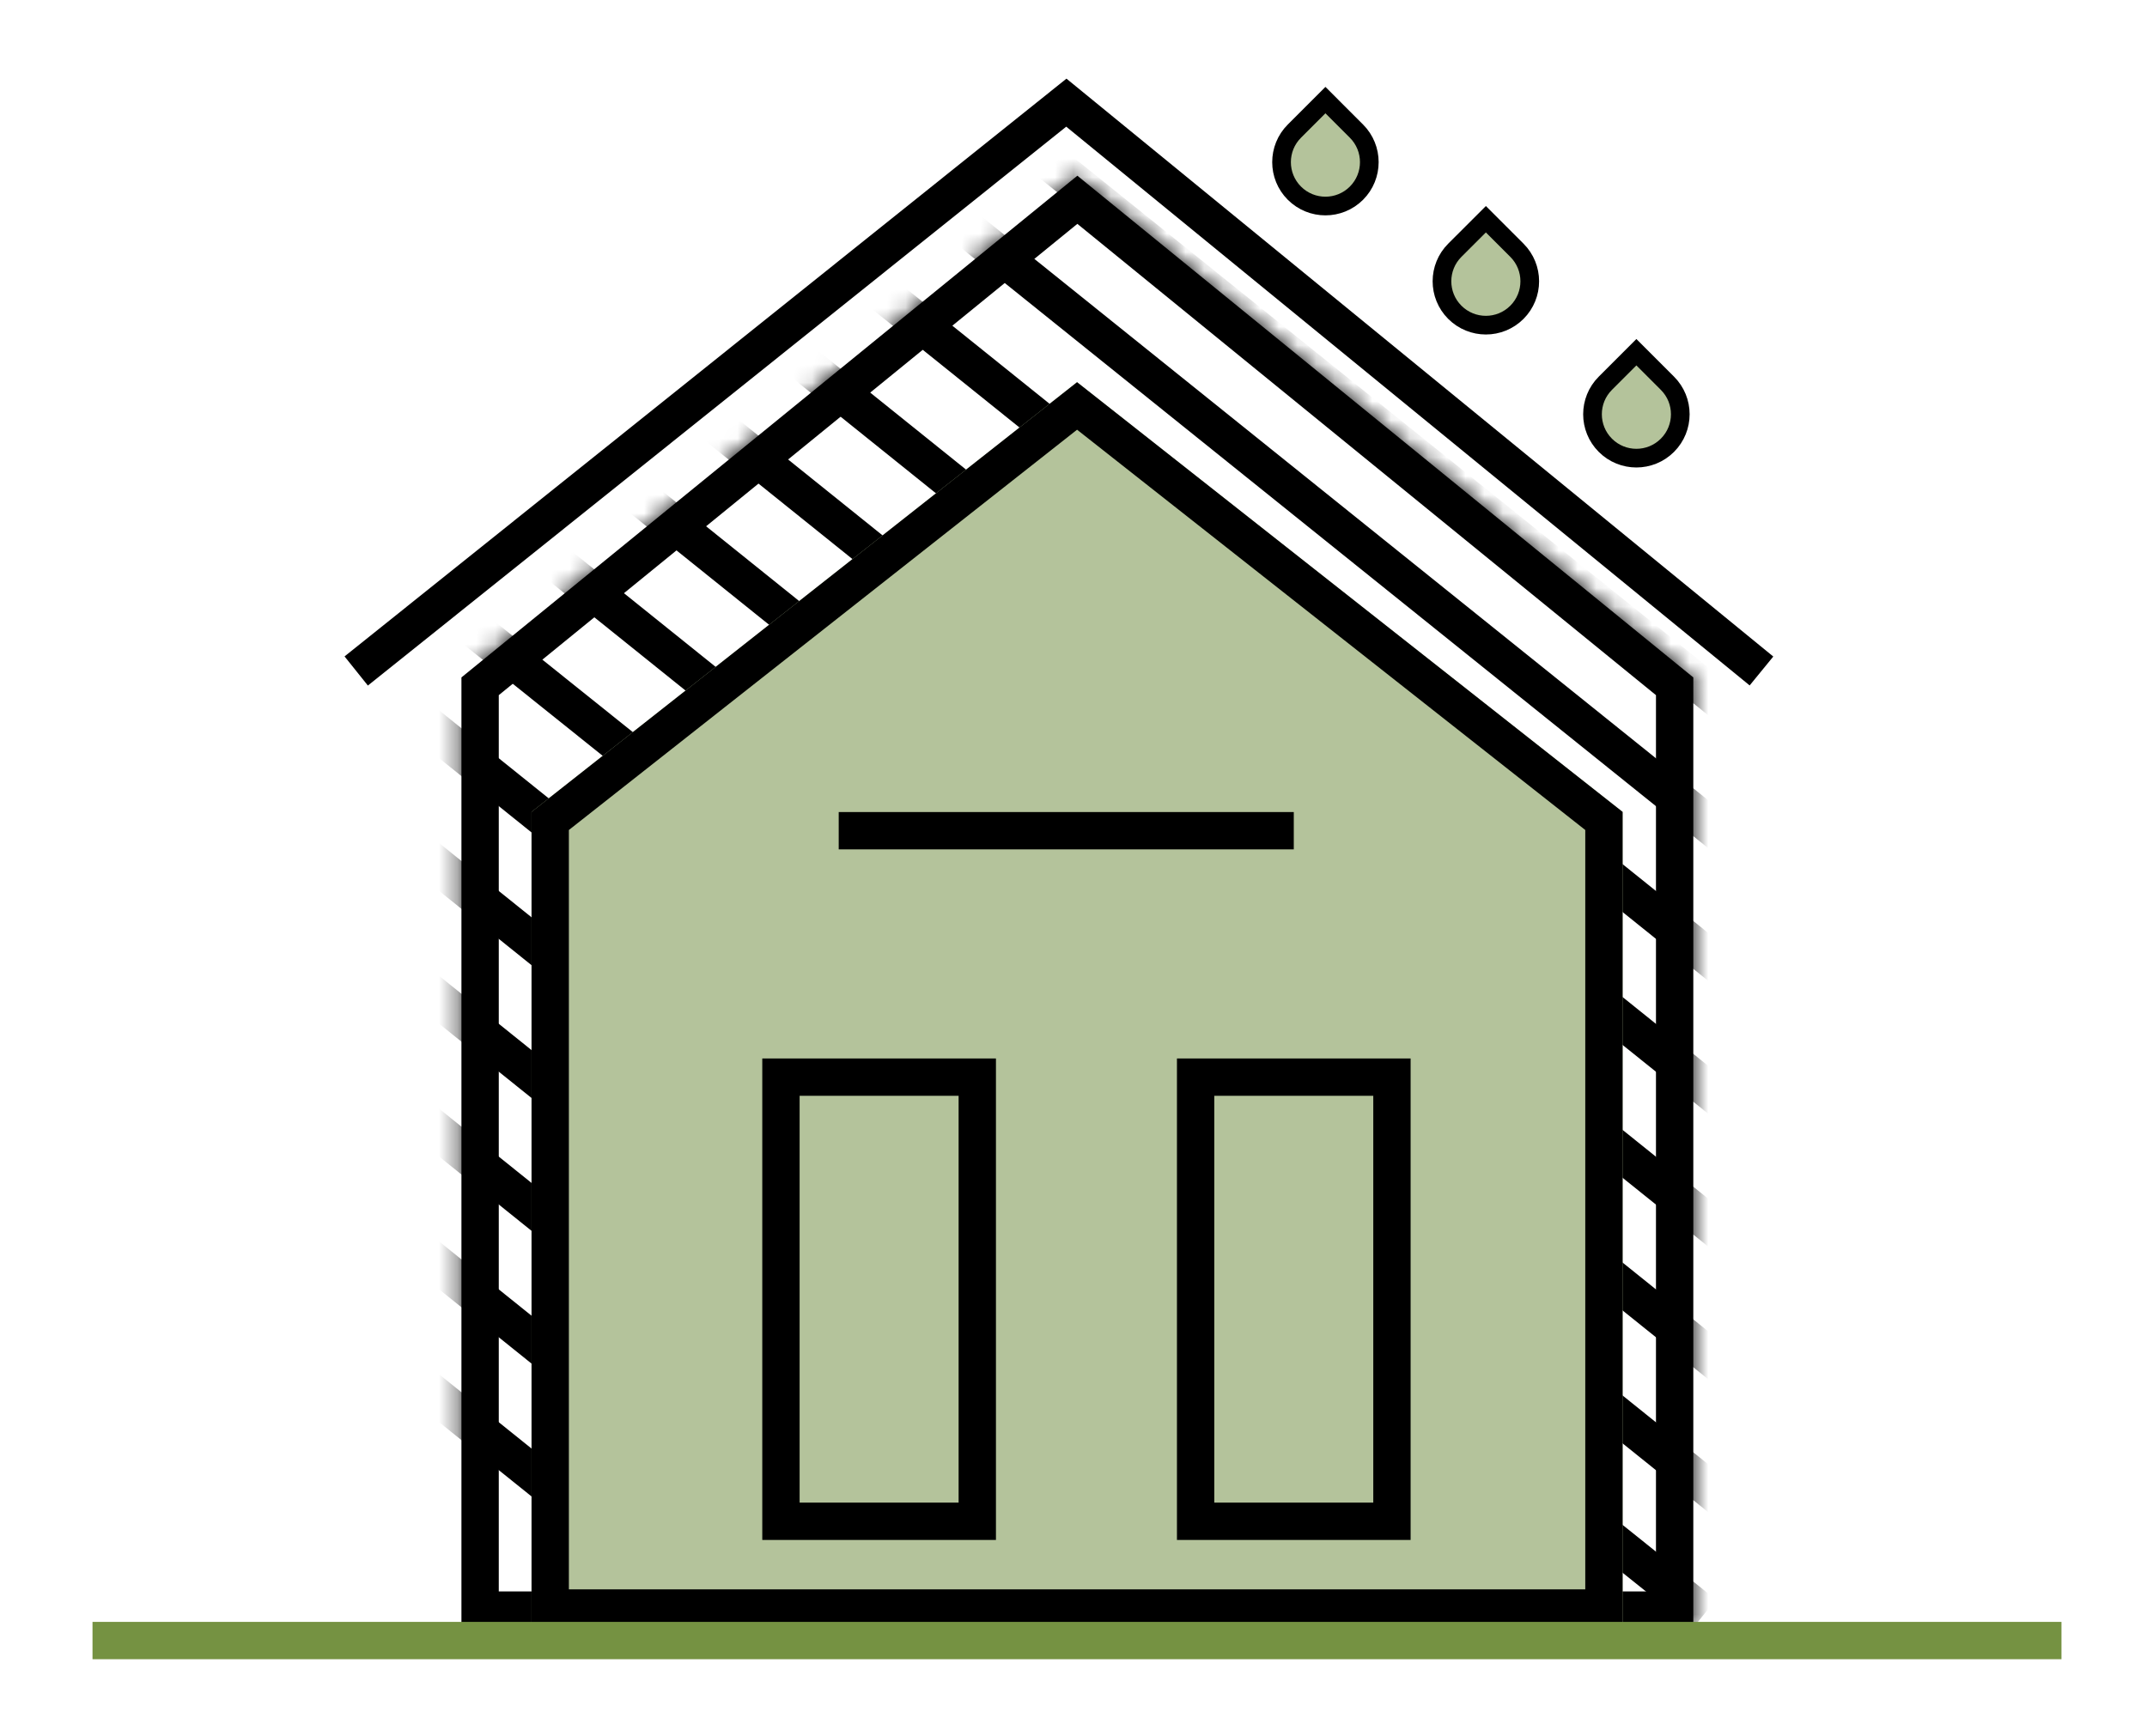 <?xml version="1.0" encoding="UTF-8"?> <svg xmlns="http://www.w3.org/2000/svg" width="115" height="93" viewBox="0 0 115 93" fill="none"><g filter="url(#filter0_d_34_35)"><path d="M25.716 82.265V32.77L57.707 6.704L89.699 32.77V82.265H25.716Z" stroke="black" stroke-width="2"></path><mask id="mask0_34_35" style="mask-type:alpha" maskUnits="userSpaceOnUse" x="24" y="5" width="67" height="79"><path d="M24.674 32.296L57.665 5.415L90.657 32.296V83.266H24.674V32.296Z" fill="#D9D9D9"></path></mask><g mask="url(#mask0_34_35)"><line x1="36.024" y1="-11.54" x2="113.111" y2="50.408" stroke="black" stroke-width="2"></line><line x1="32.545" y1="-7.215" x2="109.632" y2="54.733" stroke="black" stroke-width="2"></line><line x1="29.075" y1="-2.895" x2="106.162" y2="59.054" stroke="black" stroke-width="2"></line><line x1="25.595" y1="1.429" x2="102.683" y2="63.378" stroke="black" stroke-width="2"></line><line x1="22.121" y1="5.755" x2="99.208" y2="67.703" stroke="black" stroke-width="2"></line><line x1="18.651" y1="10.075" x2="95.738" y2="72.023" stroke="black" stroke-width="2"></line><line x1="15.172" y1="14.4" x2="92.259" y2="76.349" stroke="black" stroke-width="2"></line><line x1="11.701" y1="18.724" x2="91.279" y2="82.483" stroke="black" stroke-width="2"></line><line x1="8.227" y1="23.05" x2="85.315" y2="84.998" stroke="black" stroke-width="2"></line><line x1="4.753" y1="27.37" x2="81.84" y2="89.318" stroke="black" stroke-width="2"></line><line x1="1.279" y1="31.694" x2="78.366" y2="93.642" stroke="black" stroke-width="2"></line><line x1="-2.201" y1="36.014" x2="74.886" y2="97.963" stroke="black" stroke-width="2"></line><line x1="-5.67" y1="40.34" x2="71.417" y2="102.288" stroke="black" stroke-width="2"></line><line x1="-9.145" y1="44.665" x2="67.942" y2="106.613" stroke="black" stroke-width="2"></line></g><g filter="url(#filter1_d_34_35)"><path d="M28.471 35.5L57.691 12.477L86.912 35.5V79.156H28.471V35.5Z" fill="#B4C39B"></path><path d="M29.471 78.156V35.985L57.691 13.75L85.912 35.985V78.156H29.471Z" stroke="black" stroke-width="2"></path></g><line x1="4.955" y1="83.898" x2="110.419" y2="83.898" stroke="#759242" stroke-width="2"></line><rect x="41.83" y="53.711" width="10.516" height="23.797" stroke="black" stroke-width="2"></rect><rect x="64.041" y="53.711" width="10.516" height="23.797" stroke="black" stroke-width="2"></rect><path d="M81.25 9.408C82.168 10.326 82.168 11.815 81.25 12.733C80.332 13.651 78.844 13.651 77.925 12.733C77.007 11.815 77.007 10.326 77.925 9.408L79.588 7.746L81.25 9.408Z" fill="#B4C39B" stroke="black"></path><path d="M89.312 16.533C90.231 17.451 90.231 18.939 89.312 19.858C88.394 20.776 86.906 20.776 85.988 19.858C85.07 18.939 85.07 17.451 85.988 16.533L87.65 14.871L89.312 16.533Z" fill="#B4C39B" stroke="black"></path><path d="M72.656 3.025C73.574 3.943 73.574 5.432 72.656 6.35C71.738 7.268 70.25 7.268 69.332 6.35C68.414 5.432 68.414 3.943 69.332 3.025L70.994 1.363L72.656 3.025Z" fill="#B4C39B" stroke="black"></path><path d="M19.08 31.95L57.117 1.5L94.35 31.95" stroke="black" stroke-width="2"></path><line x1="44.924" y1="40.508" x2="69.299" y2="40.508" stroke="black" stroke-width="2"></line></g><defs><filter id="filter0_d_34_35" x="0.955" y="0.214" width="113.464" height="92.685" filterUnits="userSpaceOnUse" color-interpolation-filters="sRGB"><feFlood flood-opacity="0" result="BackgroundImageFix"></feFlood><feColorMatrix in="SourceAlpha" type="matrix" values="0 0 0 0 0 0 0 0 0 0 0 0 0 0 0 0 0 0 127 0" result="hardAlpha"></feColorMatrix><feOffset dy="4"></feOffset><feGaussianBlur stdDeviation="2"></feGaussianBlur><feComposite in2="hardAlpha" operator="out"></feComposite><feColorMatrix type="matrix" values="0 0 0 0 0 0 0 0 0 0 0 0 0 0 0 0 0 0 0.25 0"></feColorMatrix><feBlend mode="normal" in2="BackgroundImageFix" result="effect1_dropShadow_34_35"></feBlend><feBlend mode="normal" in="SourceGraphic" in2="effect1_dropShadow_34_35" result="shape"></feBlend></filter><filter id="filter1_d_34_35" x="24.471" y="12.477" width="66.441" height="74.68" filterUnits="userSpaceOnUse" color-interpolation-filters="sRGB"><feFlood flood-opacity="0" result="BackgroundImageFix"></feFlood><feColorMatrix in="SourceAlpha" type="matrix" values="0 0 0 0 0 0 0 0 0 0 0 0 0 0 0 0 0 0 127 0" result="hardAlpha"></feColorMatrix><feOffset dy="4"></feOffset><feGaussianBlur stdDeviation="2"></feGaussianBlur><feComposite in2="hardAlpha" operator="out"></feComposite><feColorMatrix type="matrix" values="0 0 0 0 0 0 0 0 0 0 0 0 0 0 0 0 0 0 0.25 0"></feColorMatrix><feBlend mode="normal" in2="BackgroundImageFix" result="effect1_dropShadow_34_35"></feBlend><feBlend mode="normal" in="SourceGraphic" in2="effect1_dropShadow_34_35" result="shape"></feBlend></filter></defs></svg> 